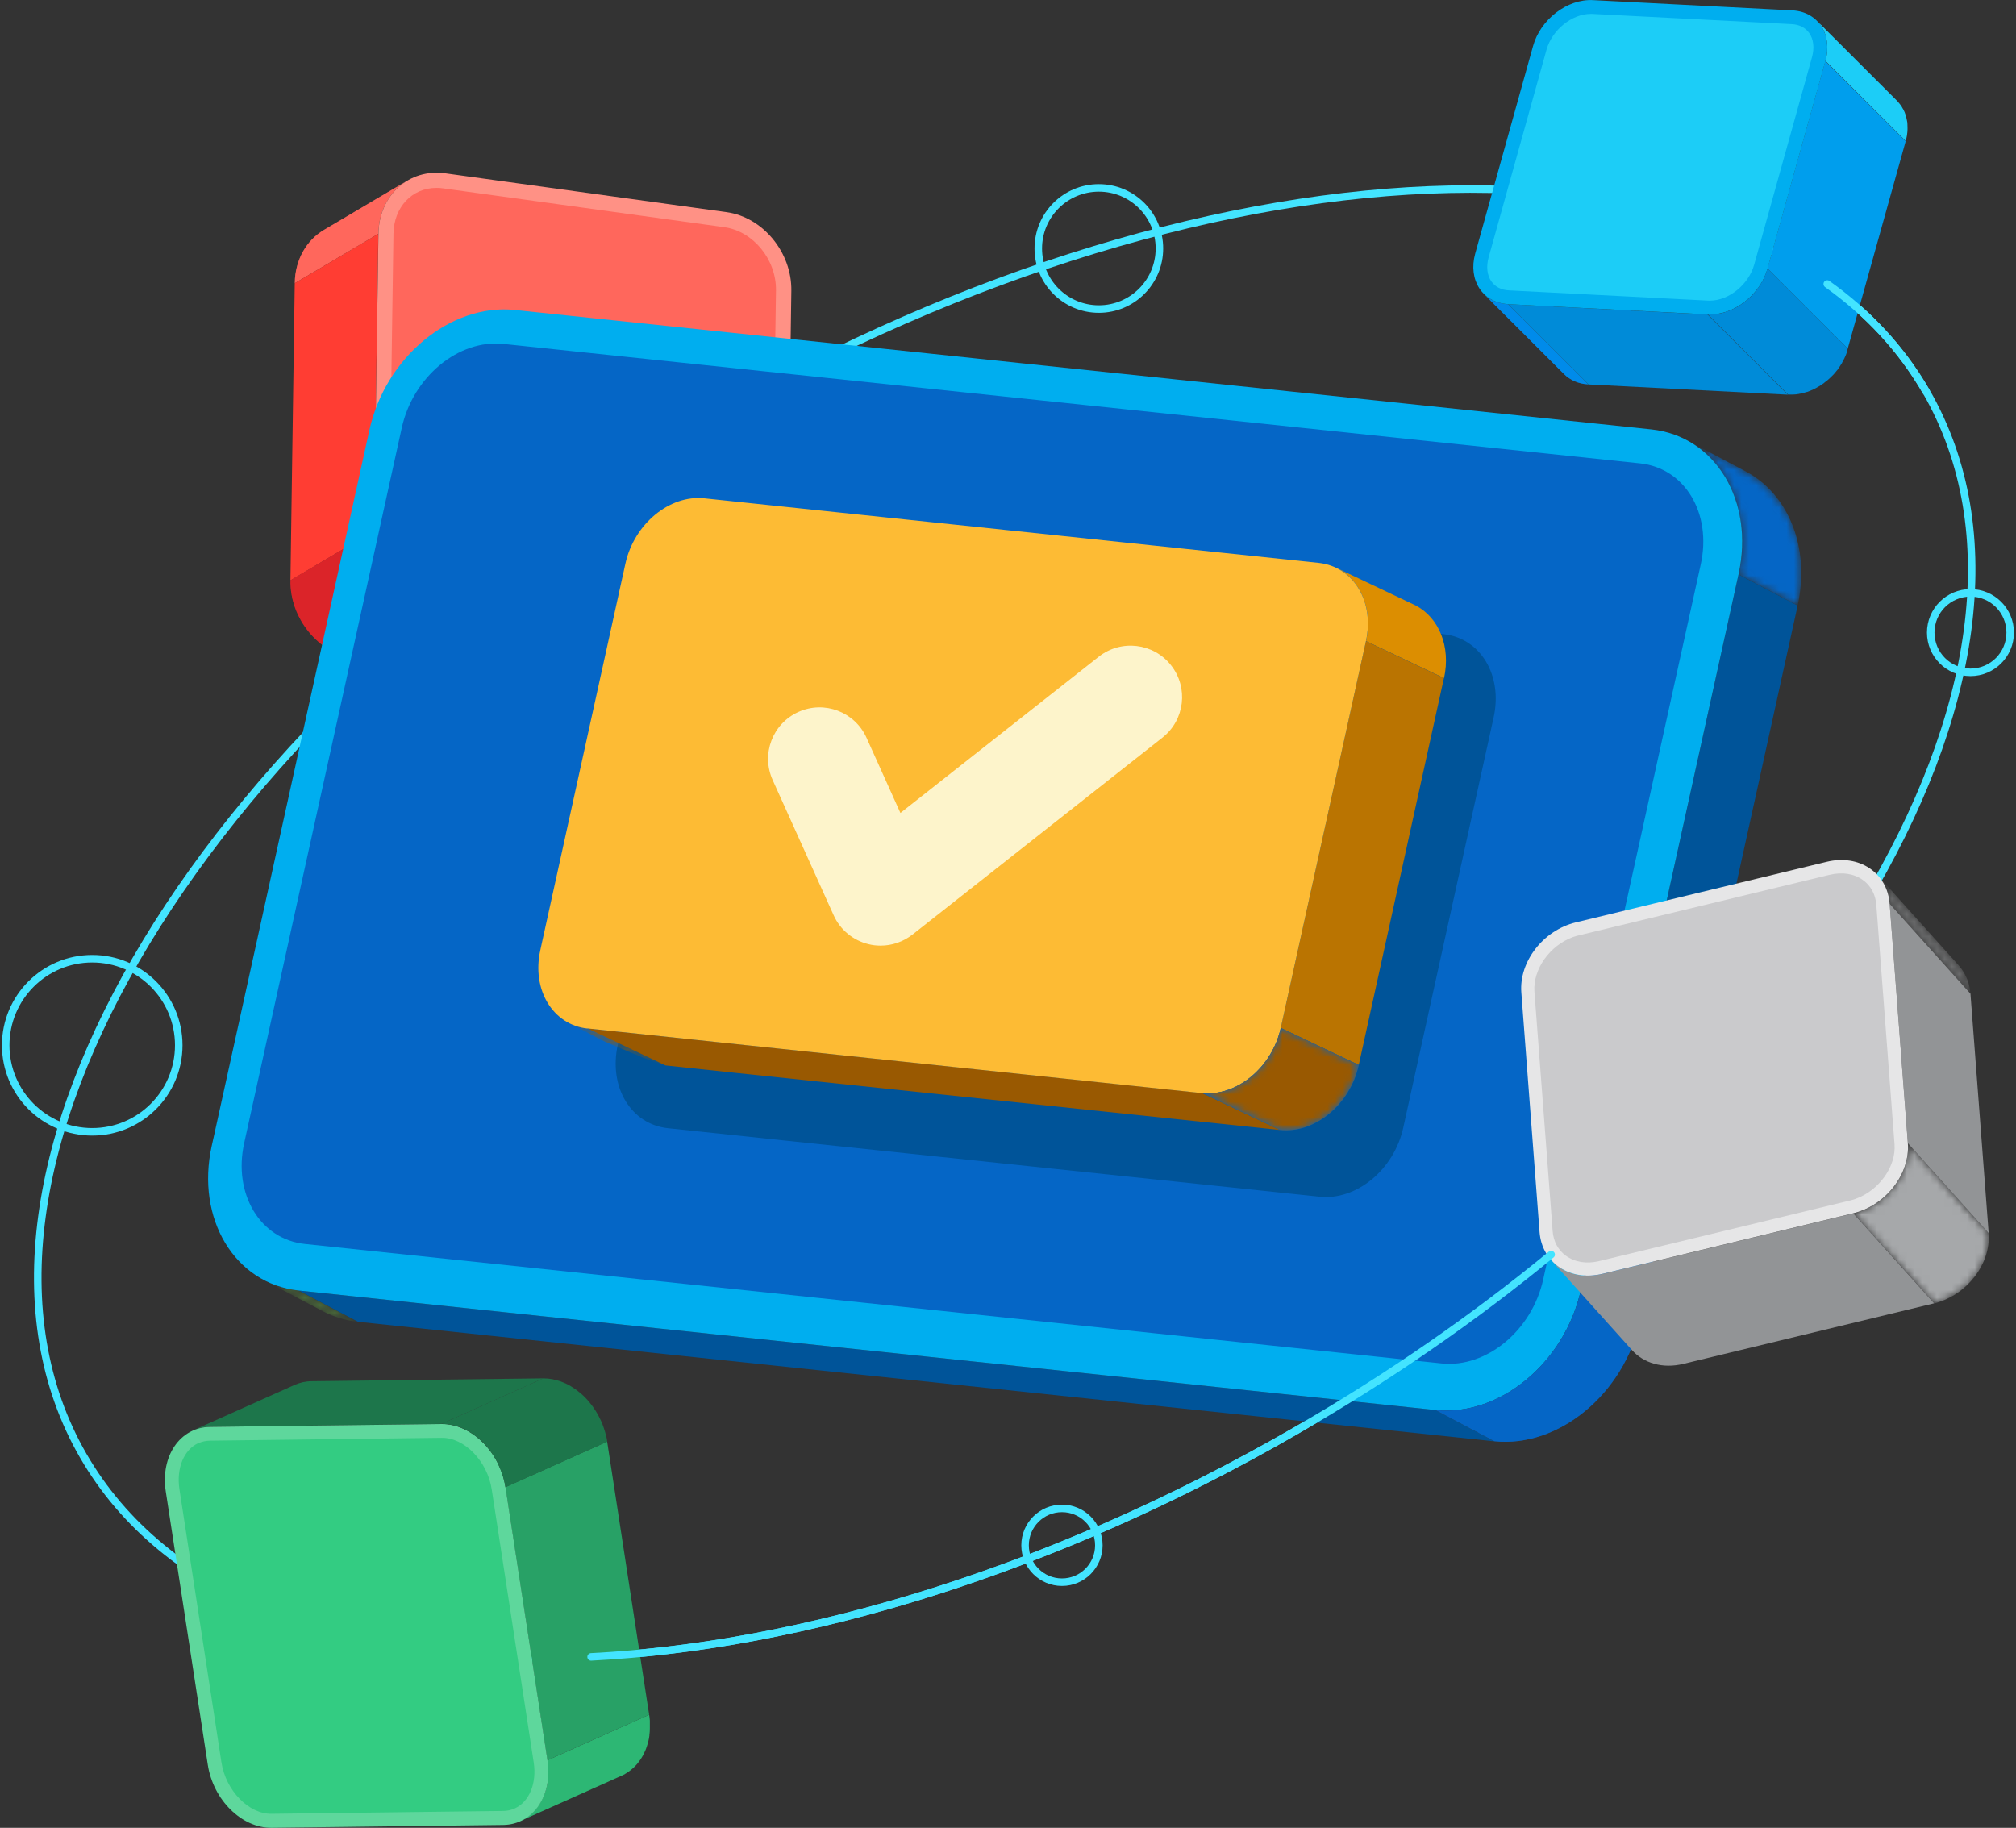 <svg width="268" height="243" viewBox="0 0 268 243" fill="none" xmlns="http://www.w3.org/2000/svg">
<rect x="0" y="0" width="268" height="243" fill="#333333" stroke="none"/>
<g clip-path="url(#clip0_35_1710)">
<path d="M172.421 190.117C240.074 151.045 277.52 89.229 256.06 52.046C234.599 14.864 162.359 16.395 94.706 55.467C27.053 94.539 -10.393 156.355 11.068 193.538C32.528 230.72 104.769 229.189 172.421 190.117Z" stroke="#43E4FF" stroke-miterlimit="10"/>
<path d="M43.042 30.581L54.151 24.011C51.866 25.373 50.337 27.932 50.292 31.081L39.183 37.651C39.228 34.502 40.757 31.944 43.042 30.581Z" fill="#FF675C"/>
<mask id="mask0_35_1710" style="mask-type:luminance" maskUnits="userSpaceOnUse" x="39" y="24" width="16" height="14">
<path d="M43.042 30.581L54.151 24.011C51.866 25.373 50.337 27.932 50.292 31.081L39.183 37.651C39.228 34.502 40.757 31.944 43.042 30.581Z" fill="white"/>
</mask>
<g mask="url(#mask0_35_1710)">
<path d="M50.292 31.081L39.183 37.651C39.228 34.502 40.757 31.944 43.042 30.581L54.151 24.011C51.866 25.373 50.337 27.932 50.292 31.081Z" fill="#FF675C"/>
</g>
<path d="M95.725 86.203L58.328 81.04L47.219 87.611L84.616 92.773C86.478 93.031 88.203 92.652 89.641 91.804L100.75 85.234C99.312 86.082 97.587 86.46 95.725 86.203Z" fill="#BB1B29"/>
<path d="M49.717 70.594L38.608 77.165L39.183 37.651L50.292 31.081L49.717 70.594Z" fill="#FF3D33"/>
<path d="M96.588 28.204C101.416 28.87 105.275 33.548 105.199 38.65L104.624 78.164C104.548 83.266 100.568 86.854 95.74 86.188L58.343 81.025C53.515 80.359 49.656 75.681 49.732 70.579L50.307 31.066C50.382 25.964 54.363 22.376 59.191 23.042L96.588 28.204Z" fill="#FF9185"/>
<path d="M96.875 84.25C96.588 84.25 96.3 84.235 95.998 84.189L58.6 79.027C54.756 78.497 51.669 74.727 51.729 70.609L52.304 31.096C52.35 27.553 54.756 24.98 58.025 24.98C58.313 24.98 58.6 24.995 58.888 25.04L96.285 30.203C100.129 30.733 103.217 34.502 103.156 38.62L102.581 78.134C102.536 81.676 100.129 84.25 96.86 84.25H96.875Z" fill="#FF675C"/>
<path d="M58.328 81.025L47.219 87.596C42.392 86.93 38.532 82.251 38.608 77.15L49.717 70.579C49.641 75.681 53.5 80.359 58.328 81.025Z" fill="#DB2429"/>
<mask id="mask1_35_1710" style="mask-type:luminance" maskUnits="userSpaceOnUse" x="38" y="70" width="21" height="18">
<path d="M58.328 81.025L47.219 87.596C42.392 86.93 38.532 82.251 38.608 77.15L49.717 70.579C49.641 75.681 53.5 80.359 58.328 81.025Z" fill="white"/>
</mask>
<g mask="url(#mask1_35_1710)">
<path d="M58.328 81.025L47.219 87.596C42.392 86.93 38.532 82.251 38.608 77.15L49.717 70.579C49.641 75.681 53.5 80.359 58.328 81.025Z" fill="#DB2429"/>
</g>
<mask id="mask2_35_1710" style="mask-type:luminance" maskUnits="userSpaceOnUse" x="35" y="170" width="13" height="6">
<path d="M35.051 170.165L42.906 174.313C44.313 175.055 45.888 175.54 47.583 175.721L39.728 171.573C38.018 171.391 36.459 170.907 35.051 170.165Z" fill="white"/>
</mask>
<g mask="url(#mask2_35_1710)">
<path d="M35.051 170.165L42.906 174.313C44.313 175.055 45.888 175.54 47.583 175.721L39.728 171.573C38.018 171.391 36.459 170.907 35.051 170.165Z" fill="#4C723A"/>
</g>
<mask id="mask3_35_1710" style="mask-type:luminance" maskUnits="userSpaceOnUse" x="224" y="58" width="16" height="23">
<path d="M232.071 62.676L224.216 58.528C229.846 61.511 232.843 68.596 231.133 76.377L238.987 80.526C240.698 72.744 237.716 65.659 232.071 62.676Z" fill="white"/>
</mask>
<g mask="url(#mask3_35_1710)">
<path d="M231.117 76.362L238.972 80.51C240.682 72.729 237.701 65.644 232.056 62.661L224.201 58.513C229.831 61.496 232.828 68.581 231.117 76.362Z" fill="#0566C6"/>
</g>
<path d="M39.728 171.573L47.583 175.721L65.26 177.583L198.669 191.617L190.815 187.454L66.743 174.419L39.728 171.573Z" fill="#005499"/>
<path d="M210.171 171.452L218.026 175.615L238.972 80.51L231.117 76.362L210.171 171.452Z" fill="#005499"/>
<path d="M39.728 171.573L66.743 174.419L190.815 187.454C199.35 188.347 208.037 181.171 210.171 171.437L231.117 76.347C233.267 66.628 228.06 57.998 219.54 57.09L68.453 41.209C59.917 40.316 51.23 47.492 49.096 57.211L28.468 150.893L28.15 152.316C26.001 162.035 31.207 170.665 39.728 171.573Z" fill="#00AEEF"/>
<path d="M190.815 187.454L198.669 191.602C207.19 192.495 215.877 185.319 218.026 175.6L210.171 171.452C208.037 181.171 199.35 188.347 190.815 187.454Z" fill="#0566C6"/>
<mask id="mask4_35_1710" style="mask-type:luminance" maskUnits="userSpaceOnUse" x="190" y="171" width="29" height="21">
<path d="M190.815 187.454L198.669 191.602C207.19 192.495 215.877 185.319 218.026 175.6L210.171 171.452C208.037 181.171 199.35 188.347 190.815 187.454Z" fill="white"/>
</mask>
<g mask="url(#mask4_35_1710)">
<path d="M190.815 187.454L198.669 191.602C207.19 192.495 215.877 185.319 218.026 175.6L210.171 171.452C208.037 181.171 199.35 188.347 190.815 187.454Z" fill="#0566C6"/>
</g>
<path d="M66.909 45.721C60.961 45.1 54.908 50.081 53.409 56.878L32.463 151.953C30.965 158.735 34.582 164.76 40.545 165.381L191.647 181.262C197.595 181.883 203.649 176.887 205.147 170.104L226.093 75.03C227.591 68.233 223.974 62.222 218.011 61.602L66.909 45.721Z" fill="#0566C6"/>
<path d="M207.916 49.732L197.247 39.074C198.049 39.877 199.154 40.376 200.485 40.452L211.155 51.11C209.823 51.034 208.719 50.535 207.916 49.732Z" fill="#008BEA"/>
<mask id="mask5_35_1710" style="mask-type:luminance" maskUnits="userSpaceOnUse" x="197" y="39" width="15" height="13">
<path d="M207.916 49.732L197.247 39.074C198.049 39.877 199.154 40.376 200.485 40.452L211.155 51.11C209.823 51.034 208.719 50.535 207.916 49.732Z" fill="white"/>
</mask>
<g mask="url(#mask5_35_1710)">
<path d="M200.485 40.437L211.155 51.095C209.823 51.019 208.719 50.52 207.916 49.717L197.247 39.059C198.049 39.862 199.154 40.361 200.485 40.437Z" fill="#008BEA"/>
</g>
<path d="M253.577 17.259C253.577 17.259 253.577 17.168 253.577 17.138C253.577 17.077 253.577 17.001 253.577 16.941C253.577 16.774 253.577 16.623 253.562 16.471C253.562 16.471 253.562 16.456 253.562 16.441C253.562 16.305 253.532 16.154 253.501 16.017C253.501 15.972 253.471 15.927 253.471 15.866C253.456 15.775 253.426 15.684 253.41 15.594C253.395 15.533 253.38 15.457 253.365 15.397C253.35 15.321 253.32 15.245 253.289 15.185C253.274 15.124 253.244 15.064 253.229 15.018C253.229 14.988 253.214 14.958 253.199 14.927C253.138 14.791 253.077 14.655 253.002 14.519C253.002 14.519 253.002 14.503 252.987 14.488C252.987 14.473 252.956 14.443 252.941 14.428C252.896 14.337 252.835 14.246 252.79 14.155C252.745 14.095 252.699 14.034 252.654 13.958C252.639 13.928 252.608 13.898 252.593 13.883C252.593 13.868 252.563 13.852 252.548 13.822C252.472 13.716 252.381 13.625 252.29 13.519C252.26 13.474 252.215 13.444 252.185 13.398L241.515 2.74C241.666 2.892 241.802 3.043 241.923 3.21C241.939 3.24 241.969 3.27 241.984 3.3C242.09 3.452 242.181 3.603 242.272 3.755C242.272 3.77 242.302 3.8 242.317 3.815C242.408 3.982 242.483 4.163 242.559 4.345C242.574 4.406 242.604 4.451 242.62 4.512C242.665 4.648 242.71 4.784 242.741 4.92C242.756 5.011 242.786 5.102 242.801 5.193C242.831 5.374 242.877 5.571 242.892 5.753C242.892 5.753 242.892 5.768 242.892 5.783C242.907 5.995 242.907 6.222 242.907 6.449C242.907 6.495 242.907 6.54 242.907 6.57C242.907 6.798 242.877 7.01 242.847 7.237C242.847 7.282 242.847 7.312 242.831 7.358C242.786 7.6 242.741 7.842 242.665 8.084L253.335 18.742C253.41 18.5 253.456 18.258 253.501 18.016C253.501 17.97 253.501 17.94 253.516 17.895C253.547 17.668 253.577 17.44 253.577 17.229V17.259Z" fill="#1CCDF7"/>
<path d="M227.001 41.815L237.671 52.473L211.17 51.11L200.485 40.437L227.001 41.815Z" fill="#008BD8"/>
<path d="M242.65 8.115L253.335 18.773L245.631 46.356L234.962 35.698L242.65 8.115Z" fill="#009EED"/>
<path d="M238.276 1.378C241.681 1.559 243.649 4.572 242.665 8.115L234.977 35.698C233.993 39.241 230.421 41.981 227.016 41.799L200.501 40.437C197.095 40.255 195.128 37.242 196.112 33.7L203.8 6.116C204.784 2.574 208.355 -0.167 211.761 0.015L238.276 1.378Z" fill="#00AEEF"/>
<path d="M227.319 39.968C227.319 39.968 227.167 39.968 227.107 39.968L200.591 38.605C199.592 38.56 198.79 38.151 198.276 37.439C197.686 36.622 197.549 35.441 197.897 34.2L205.586 6.616C206.312 3.997 208.946 1.847 211.458 1.847C211.534 1.847 211.609 1.847 211.67 1.847L238.185 3.209C239.184 3.255 239.986 3.664 240.501 4.375C241.091 5.193 241.227 6.374 240.879 7.615L233.191 35.199C232.464 37.818 229.831 39.968 227.319 39.968Z" fill="#1CCDF7"/>
<path d="M245.556 46.614C245.586 46.523 245.601 46.447 245.631 46.356L234.962 35.698C234.931 35.819 234.886 35.956 234.841 36.077C234.75 36.334 234.659 36.592 234.538 36.849C234.523 36.879 234.508 36.925 234.492 36.97C234.432 37.106 234.356 37.243 234.281 37.364C234.235 37.439 234.205 37.515 234.159 37.591C234.129 37.636 234.099 37.682 234.069 37.727C233.978 37.863 233.902 37.999 233.811 38.136C233.781 38.181 233.736 38.242 233.705 38.287C233.615 38.408 233.524 38.529 233.433 38.651C233.388 38.696 233.342 38.757 233.312 38.802C233.206 38.923 233.1 39.044 232.994 39.165C232.964 39.196 232.934 39.226 232.903 39.256C232.767 39.407 232.616 39.544 232.464 39.68C232.434 39.71 232.389 39.74 232.358 39.771C232.237 39.877 232.116 39.983 231.995 40.074C231.95 40.119 231.889 40.149 231.844 40.195C231.723 40.286 231.587 40.376 231.45 40.467C231.405 40.498 231.36 40.528 231.329 40.558C231.148 40.679 230.966 40.785 230.785 40.876C230.724 40.906 230.663 40.937 230.618 40.967C230.482 41.042 230.346 41.103 230.209 41.164C229.982 41.27 229.755 41.345 229.528 41.436C229.407 41.482 229.301 41.512 229.18 41.542C229.089 41.572 228.999 41.603 228.923 41.618C228.802 41.648 228.666 41.663 228.545 41.694C228.454 41.709 228.378 41.724 228.287 41.739C228.151 41.754 228.015 41.769 227.879 41.784C227.803 41.784 227.742 41.8 227.667 41.8C227.455 41.8 227.243 41.8 227.031 41.8L237.701 52.458C237.913 52.458 238.125 52.458 238.337 52.458C238.412 52.458 238.473 52.458 238.548 52.442C238.685 52.442 238.836 52.427 238.972 52.397C239.063 52.397 239.139 52.367 239.23 52.352C239.351 52.321 239.487 52.306 239.608 52.276C239.699 52.261 239.789 52.23 239.88 52.2C239.986 52.17 240.092 52.14 240.198 52.109C240.198 52.109 240.213 52.109 240.228 52.109C240.455 52.034 240.682 51.943 240.909 51.837C240.909 51.837 240.909 51.837 240.925 51.837C241.061 51.776 241.182 51.7 241.318 51.64C241.379 51.61 241.439 51.579 241.485 51.549C241.651 51.458 241.817 51.367 241.984 51.261C241.984 51.261 242.014 51.246 242.029 51.231C242.075 51.201 242.12 51.171 242.15 51.14C242.241 51.08 242.332 51.019 242.423 50.959C242.453 50.928 242.499 50.898 242.529 50.868C242.574 50.822 242.635 50.792 242.68 50.747C242.726 50.717 242.771 50.671 242.831 50.641C242.907 50.58 242.983 50.52 243.059 50.444C243.089 50.414 243.134 50.383 243.164 50.353C243.18 50.353 243.195 50.323 243.21 50.308C243.331 50.202 243.452 50.081 243.573 49.959C243.573 49.959 243.588 49.929 243.603 49.929C243.634 49.899 243.664 49.869 243.694 49.838C243.77 49.763 243.845 49.687 243.906 49.596C243.936 49.551 243.982 49.505 244.012 49.475C244.057 49.43 244.103 49.369 244.133 49.324C244.163 49.278 244.209 49.248 244.239 49.203C244.3 49.127 244.36 49.051 244.405 48.96C244.436 48.915 244.481 48.854 244.511 48.809C244.511 48.794 244.542 48.779 244.557 48.748C244.632 48.627 244.708 48.506 244.784 48.385C244.814 48.34 244.844 48.294 244.875 48.249C244.875 48.249 244.875 48.249 244.875 48.234C244.92 48.158 244.95 48.097 244.981 48.022C245.056 47.886 245.117 47.764 245.192 47.628C245.192 47.628 245.192 47.613 245.208 47.598C245.208 47.568 245.223 47.537 245.238 47.522C245.359 47.28 245.45 47.023 245.541 46.765C245.541 46.72 245.571 46.69 245.586 46.644L245.556 46.614Z" fill="#008BD8"/>
<mask id="mask6_35_1710" style="mask-type:luminance" maskUnits="userSpaceOnUse" x="249" y="116" width="13" height="17">
<path d="M260.403 128.381L249.657 116.421C250.535 117.39 251.095 118.661 251.201 120.16L261.946 132.12C261.84 130.637 261.265 129.365 260.403 128.381Z" fill="white"/>
</mask>
<g mask="url(#mask6_35_1710)">
<path d="M251.201 120.145L261.946 132.105C261.84 130.621 261.265 129.35 260.403 128.366L249.657 116.406C250.535 117.375 251.095 118.646 251.201 120.145Z" fill="#6C6D6E"/>
</g>
<path d="M253.622 151.983L264.368 163.943L261.946 132.105L251.201 120.145L253.622 151.983Z" fill="#929496"/>
<path d="M213.017 169.363L246.373 161.309L257.118 173.269L223.762 181.323C221.008 181.989 218.495 181.217 216.952 179.491L206.206 167.531C207.75 169.257 210.277 170.029 213.017 169.363Z" fill="#929496"/>
<path d="M209.475 122.628C205.162 123.672 201.923 127.836 202.241 131.954L204.663 163.791C204.98 167.909 208.719 170.392 213.032 169.348L246.388 161.293C250.701 160.249 253.94 156.07 253.622 151.968L251.201 120.13C250.883 116.012 247.145 113.529 242.831 114.574L209.475 122.628Z" fill="#E6E6E7"/>
<path d="M246.736 159.356C249.824 158.235 252.079 155.056 251.852 152.119L249.43 120.281C249.324 118.919 248.704 117.753 247.674 117.011C246.494 116.148 244.905 115.891 243.225 116.3L209.869 124.354C209.611 124.414 209.354 124.49 209.097 124.581C206.009 125.701 203.77 128.88 203.981 131.833L206.403 163.67C206.509 165.033 207.129 166.199 208.159 166.94C209.339 167.803 210.913 168.061 212.593 167.652L245.949 159.598C246.206 159.537 246.464 159.462 246.721 159.371L246.736 159.356Z" fill="#CACACC"/>
<mask id="mask7_35_1710" style="mask-type:luminance" maskUnits="userSpaceOnUse" x="246" y="151" width="19" height="23">
<path d="M246.373 161.309L257.118 173.269C261.432 172.224 264.67 168.046 264.353 163.943L253.607 151.983C253.925 156.101 250.671 160.264 246.373 161.309Z" fill="white"/>
</mask>
<g mask="url(#mask7_35_1710)">
<path d="M246.524 161.278C250.762 160.188 253.925 156.055 253.622 151.983L264.368 163.943C264.67 168.015 261.507 172.133 257.269 173.238C257.224 173.238 257.179 173.269 257.133 173.269L246.388 161.309C246.388 161.309 246.479 161.278 246.524 161.278Z" fill="#A6A8AA"/>
</g>
<path d="M72.872 235.052C72.872 235.234 72.872 235.415 72.872 235.582C72.872 235.657 72.872 235.733 72.872 235.824C72.872 236.127 72.842 236.43 72.812 236.717C72.812 236.747 72.812 236.778 72.812 236.808C72.766 237.08 72.721 237.353 72.66 237.61C72.66 237.671 72.63 237.731 72.615 237.777C72.539 238.049 72.463 238.307 72.358 238.564C72.342 238.61 72.312 238.655 72.297 238.716C72.206 238.943 72.1 239.17 71.979 239.382C71.964 239.412 71.949 239.442 71.934 239.472C71.813 239.7 71.661 239.927 71.51 240.139C71.48 240.184 71.434 240.229 71.404 240.275C71.253 240.487 71.086 240.684 70.905 240.865C70.905 240.865 70.889 240.88 70.874 240.896C70.708 241.077 70.511 241.229 70.33 241.38C70.284 241.41 70.239 241.441 70.193 241.486C69.997 241.637 69.785 241.774 69.573 241.895C69.437 241.97 69.3 242.046 69.149 242.107L82.679 236.051C82.815 235.99 82.936 235.93 83.058 235.869C83.058 235.869 83.088 235.854 83.088 235.839C83.3 235.718 83.512 235.582 83.708 235.43C83.754 235.4 83.799 235.37 83.845 235.324C84.041 235.173 84.223 235.006 84.389 234.84C84.389 234.84 84.405 234.825 84.42 234.81C84.601 234.628 84.768 234.431 84.919 234.219C84.949 234.174 84.995 234.128 85.025 234.083C85.176 233.871 85.313 233.659 85.449 233.417C85.464 233.387 85.479 233.356 85.494 233.326C85.615 233.114 85.706 232.887 85.812 232.66C85.827 232.614 85.858 232.569 85.873 232.508C85.963 232.251 86.054 231.994 86.13 231.721C86.13 231.661 86.16 231.6 86.175 231.555C86.236 231.297 86.296 231.025 86.327 230.752C86.327 230.722 86.327 230.692 86.327 230.661C86.372 230.374 86.387 230.071 86.387 229.768C86.387 229.738 86.387 229.708 86.387 229.662C86.387 229.617 86.387 229.571 86.387 229.526C86.387 229.344 86.387 229.163 86.387 228.996C86.387 228.92 86.387 228.83 86.387 228.754C86.372 228.497 86.342 228.224 86.296 227.967L72.766 234.022C72.812 234.295 72.827 234.552 72.857 234.81C72.857 234.885 72.857 234.976 72.857 235.052H72.872Z" fill="#2DB774"/>
<path d="M27.923 189.68L58.691 189.301L72.221 183.245L41.453 183.624C40.636 183.624 39.864 183.806 39.183 184.108L25.653 190.164C26.349 189.861 27.106 189.68 27.923 189.68Z" fill="#1D764B"/>
<path d="M67.182 197.703L80.712 191.648L86.296 227.967L72.766 234.022L67.182 197.703Z" fill="#28A166"/>
<path d="M36.111 243C32.145 243.045 28.332 239.291 27.62 234.598L22.036 198.279C21.309 193.585 23.943 189.74 27.923 189.695L58.691 189.316C62.656 189.271 66.47 193.025 67.197 197.718L72.781 234.038C73.508 238.731 70.859 242.576 66.894 242.621L36.126 243H36.111Z" fill="#5ED79C"/>
<path d="M26.379 191.86C26.864 191.648 27.378 191.527 27.938 191.527L58.706 191.148C61.733 191.103 64.79 194.252 65.365 197.991L70.95 234.31C71.374 237.096 70.36 239.548 68.423 240.426C67.938 240.638 67.424 240.759 66.864 240.759L36.096 241.138C33.069 241.183 30.012 238.049 29.436 234.295L23.852 197.976C23.428 195.19 24.442 192.723 26.379 191.844V191.86Z" fill="#33CC82"/>
<path d="M73.568 183.382C73.417 183.351 73.251 183.321 73.099 183.306C73.023 183.306 72.963 183.291 72.887 183.276C72.66 183.26 72.433 183.245 72.206 183.245L58.676 189.301C58.903 189.301 59.13 189.301 59.357 189.331C59.433 189.331 59.493 189.346 59.569 189.362C59.72 189.377 59.887 189.407 60.038 189.437C60.114 189.437 60.19 189.468 60.265 189.483C60.432 189.528 60.598 189.574 60.765 189.619C60.825 189.634 60.871 189.649 60.931 189.664C61.143 189.74 61.355 189.816 61.567 189.922C61.612 189.937 61.657 189.967 61.703 189.982C61.869 190.058 62.036 190.149 62.202 190.24C62.263 190.27 62.339 190.315 62.399 190.361C62.535 190.452 62.687 190.527 62.823 190.633C62.883 190.679 62.944 190.724 63.02 190.77C63.186 190.891 63.353 191.012 63.504 191.148C63.534 191.163 63.565 191.193 63.58 191.209C63.761 191.36 63.943 191.527 64.124 191.693C64.17 191.738 64.215 191.799 64.276 191.844C64.397 191.966 64.518 192.102 64.639 192.238C64.7 192.299 64.745 192.359 64.805 192.435C64.927 192.571 65.032 192.723 65.138 192.859C65.184 192.919 65.229 192.98 65.275 193.04C65.426 193.252 65.562 193.449 65.698 193.676C65.714 193.707 65.729 193.737 65.744 193.752C65.865 193.949 65.971 194.146 66.077 194.342C66.122 194.418 66.153 194.494 66.183 194.57C66.243 194.706 66.304 194.842 66.364 194.978C66.485 195.236 66.591 195.508 66.682 195.781C66.697 195.841 66.728 195.902 66.758 195.962C66.864 196.295 66.97 196.628 67.045 196.977C67.106 197.219 67.151 197.476 67.197 197.718L80.727 191.663C80.697 191.436 80.651 191.224 80.606 190.997C80.606 190.966 80.591 190.936 80.576 190.921C80.5 190.573 80.409 190.24 80.288 189.907C80.273 189.846 80.243 189.786 80.228 189.725C80.137 189.452 80.031 189.18 79.91 188.923C79.894 188.877 79.879 188.832 79.849 188.786C79.804 188.695 79.758 188.605 79.713 188.529C79.683 188.453 79.637 188.378 79.607 188.302C79.501 188.105 79.395 187.908 79.274 187.711C79.259 187.681 79.244 187.651 79.229 187.636C79.092 187.424 78.956 187.212 78.805 187C78.759 186.939 78.714 186.879 78.669 186.818C78.563 186.667 78.442 186.531 78.336 186.394C78.275 186.334 78.23 186.273 78.169 186.198C78.048 186.061 77.927 185.925 77.806 185.804C77.761 185.758 77.715 185.698 77.655 185.652C77.473 185.486 77.306 185.319 77.11 185.168C77.079 185.153 77.049 185.123 77.034 185.107C76.868 184.971 76.716 184.85 76.55 184.729C76.489 184.684 76.429 184.638 76.353 184.593C76.217 184.502 76.081 184.411 75.929 184.32C75.869 184.275 75.793 184.245 75.733 184.199C75.566 184.108 75.4 184.017 75.233 183.942C75.188 183.927 75.142 183.896 75.097 183.881C74.885 183.79 74.673 183.7 74.461 183.624C74.401 183.609 74.355 183.594 74.295 183.578C74.128 183.533 73.962 183.488 73.811 183.442C73.735 183.427 73.659 183.412 73.584 183.397L73.568 183.382Z" fill="#1D764B"/>
<path d="M206.206 166.789C196.066 175.131 184.746 183.003 172.411 190.119C140.175 208.74 106.894 218.823 78.578 220.276" stroke="#43E4FF" stroke-linecap="round" stroke-linejoin="round"/>
<path d="M242.907 37.757C248.34 41.633 252.775 46.387 256.044 52.049" stroke="#43E4FF" stroke-linecap="round" stroke-linejoin="round"/>
<path d="M146.077 41.088C150.524 41.088 154.129 37.482 154.129 33.034C154.129 28.586 150.524 24.98 146.077 24.98C141.631 24.98 138.026 28.586 138.026 33.034C138.026 37.482 141.631 41.088 146.077 41.088Z" stroke="#43E4FF" stroke-miterlimit="10"/>
<path d="M141.174 210.345C143.882 210.345 146.077 208.149 146.077 205.44C146.077 202.731 143.882 200.534 141.174 200.534C138.466 200.534 136.27 202.731 136.27 205.44C136.27 208.149 138.466 210.345 141.174 210.345Z" stroke="#43E4FF" stroke-miterlimit="10"/>
<path d="M12.259 150.469C18.611 150.469 23.761 145.318 23.761 138.963C23.761 132.609 18.611 127.457 12.259 127.457C5.906 127.457 0.757 132.609 0.757 138.963C0.757 145.318 5.906 150.469 12.259 150.469Z" stroke="#43E4FF" stroke-miterlimit="10"/>
<path d="M261.946 89.382C264.863 89.382 267.228 87.017 267.228 84.099C267.228 81.18 264.863 78.815 261.946 78.815C259.029 78.815 256.664 81.18 256.664 84.099C256.664 87.017 259.029 89.382 261.946 89.382Z" stroke="#43E4FF" stroke-miterlimit="10"/>
<path d="M88.763 149.985L104.261 151.62L175.438 159.098C180.326 159.613 185.321 155.495 186.547 149.909L198.563 95.362C199.789 89.776 196.808 84.84 191.919 84.311L105.245 75.197C100.356 74.682 95.362 78.8 94.136 84.371L82.301 138.115L82.119 138.933C80.893 144.519 83.875 149.455 88.763 149.985Z" fill="#005499"/>
<mask id="mask8_35_1710" style="mask-type:luminance" maskUnits="userSpaceOnUse" x="75" y="135" width="14" height="7">
<path d="M75.566 135.95L79.819 138.191C80.576 138.6 87.552 141.537 88.461 141.628L78.094 136.707C77.17 136.617 76.323 136.344 75.566 135.95Z" fill="white"/>
</mask>
<g mask="url(#mask8_35_1710)">
<path d="M75.566 135.95L79.819 138.191C80.576 138.6 87.552 141.537 88.461 141.628L78.094 136.707C77.17 136.617 76.323 136.344 75.566 135.95Z" fill="#995901"/>
</g>
<path d="M188.227 80.511L177.859 75.59C180.902 77.195 182.521 81.025 181.598 85.234L191.965 90.154C192.888 85.946 191.269 82.115 188.227 80.511Z" fill="#DC8E01"/>
<path d="M78.094 136.723L88.461 141.643L98.025 142.657L170.171 150.227L159.789 145.306L92.713 138.267L78.094 136.723Z" fill="#995901"/>
<path d="M170.262 136.662L180.629 141.582L191.95 90.154L181.583 85.234L170.262 136.662Z" fill="#BA7401"/>
<path d="M78.094 136.723L92.698 138.267L159.789 145.322C164.405 145.806 169.097 141.915 170.262 136.662L181.583 85.249C182.748 79.996 179.933 75.333 175.317 74.833L93.621 66.249C89.005 65.765 84.314 69.656 83.148 74.894L71.994 125.55L71.828 126.322C70.662 131.575 73.478 136.238 78.094 136.738V136.723Z" fill="#FDBB34"/>
<path d="M159.804 145.307L170.171 150.227C174.787 150.711 179.479 146.836 180.629 141.582L170.262 136.662C169.097 141.915 164.405 145.791 159.804 145.307Z" fill="#0566C6"/>
<mask id="mask9_35_1710" style="mask-type:luminance" maskUnits="userSpaceOnUse" x="159" y="136" width="22" height="15">
<path d="M159.804 145.307L170.171 150.227C174.787 150.711 179.479 146.836 180.629 141.582L170.262 136.662C169.097 141.915 164.405 145.791 159.804 145.307Z" fill="white"/>
</mask>
<g mask="url(#mask9_35_1710)">
<path d="M159.804 145.307L170.171 150.227C174.787 150.711 179.479 146.836 180.629 141.582L170.262 136.662C169.097 141.915 164.405 145.791 159.804 145.307Z" fill="#995901"/>
</g>
<path d="M117.065 125.716C116.52 125.716 115.975 125.656 115.445 125.519C113.402 125.02 111.692 123.612 110.829 121.689L102.717 103.704C101.158 100.252 102.687 96.21 106.138 94.651C109.588 93.091 113.629 94.635 115.188 98.072L119.698 108.079L146.062 87.308C149.028 84.962 153.342 85.476 155.672 88.444C158.018 91.411 157.504 95.725 154.537 98.057L121.302 124.248C120.076 125.202 118.593 125.716 117.065 125.716Z" fill="#FDF4CB"/>
</g>
<defs>
<clipPath id="clip0_35_1710">
<rect width="268" height="243" fill="white"/>
</clipPath>
</defs>
</svg>
